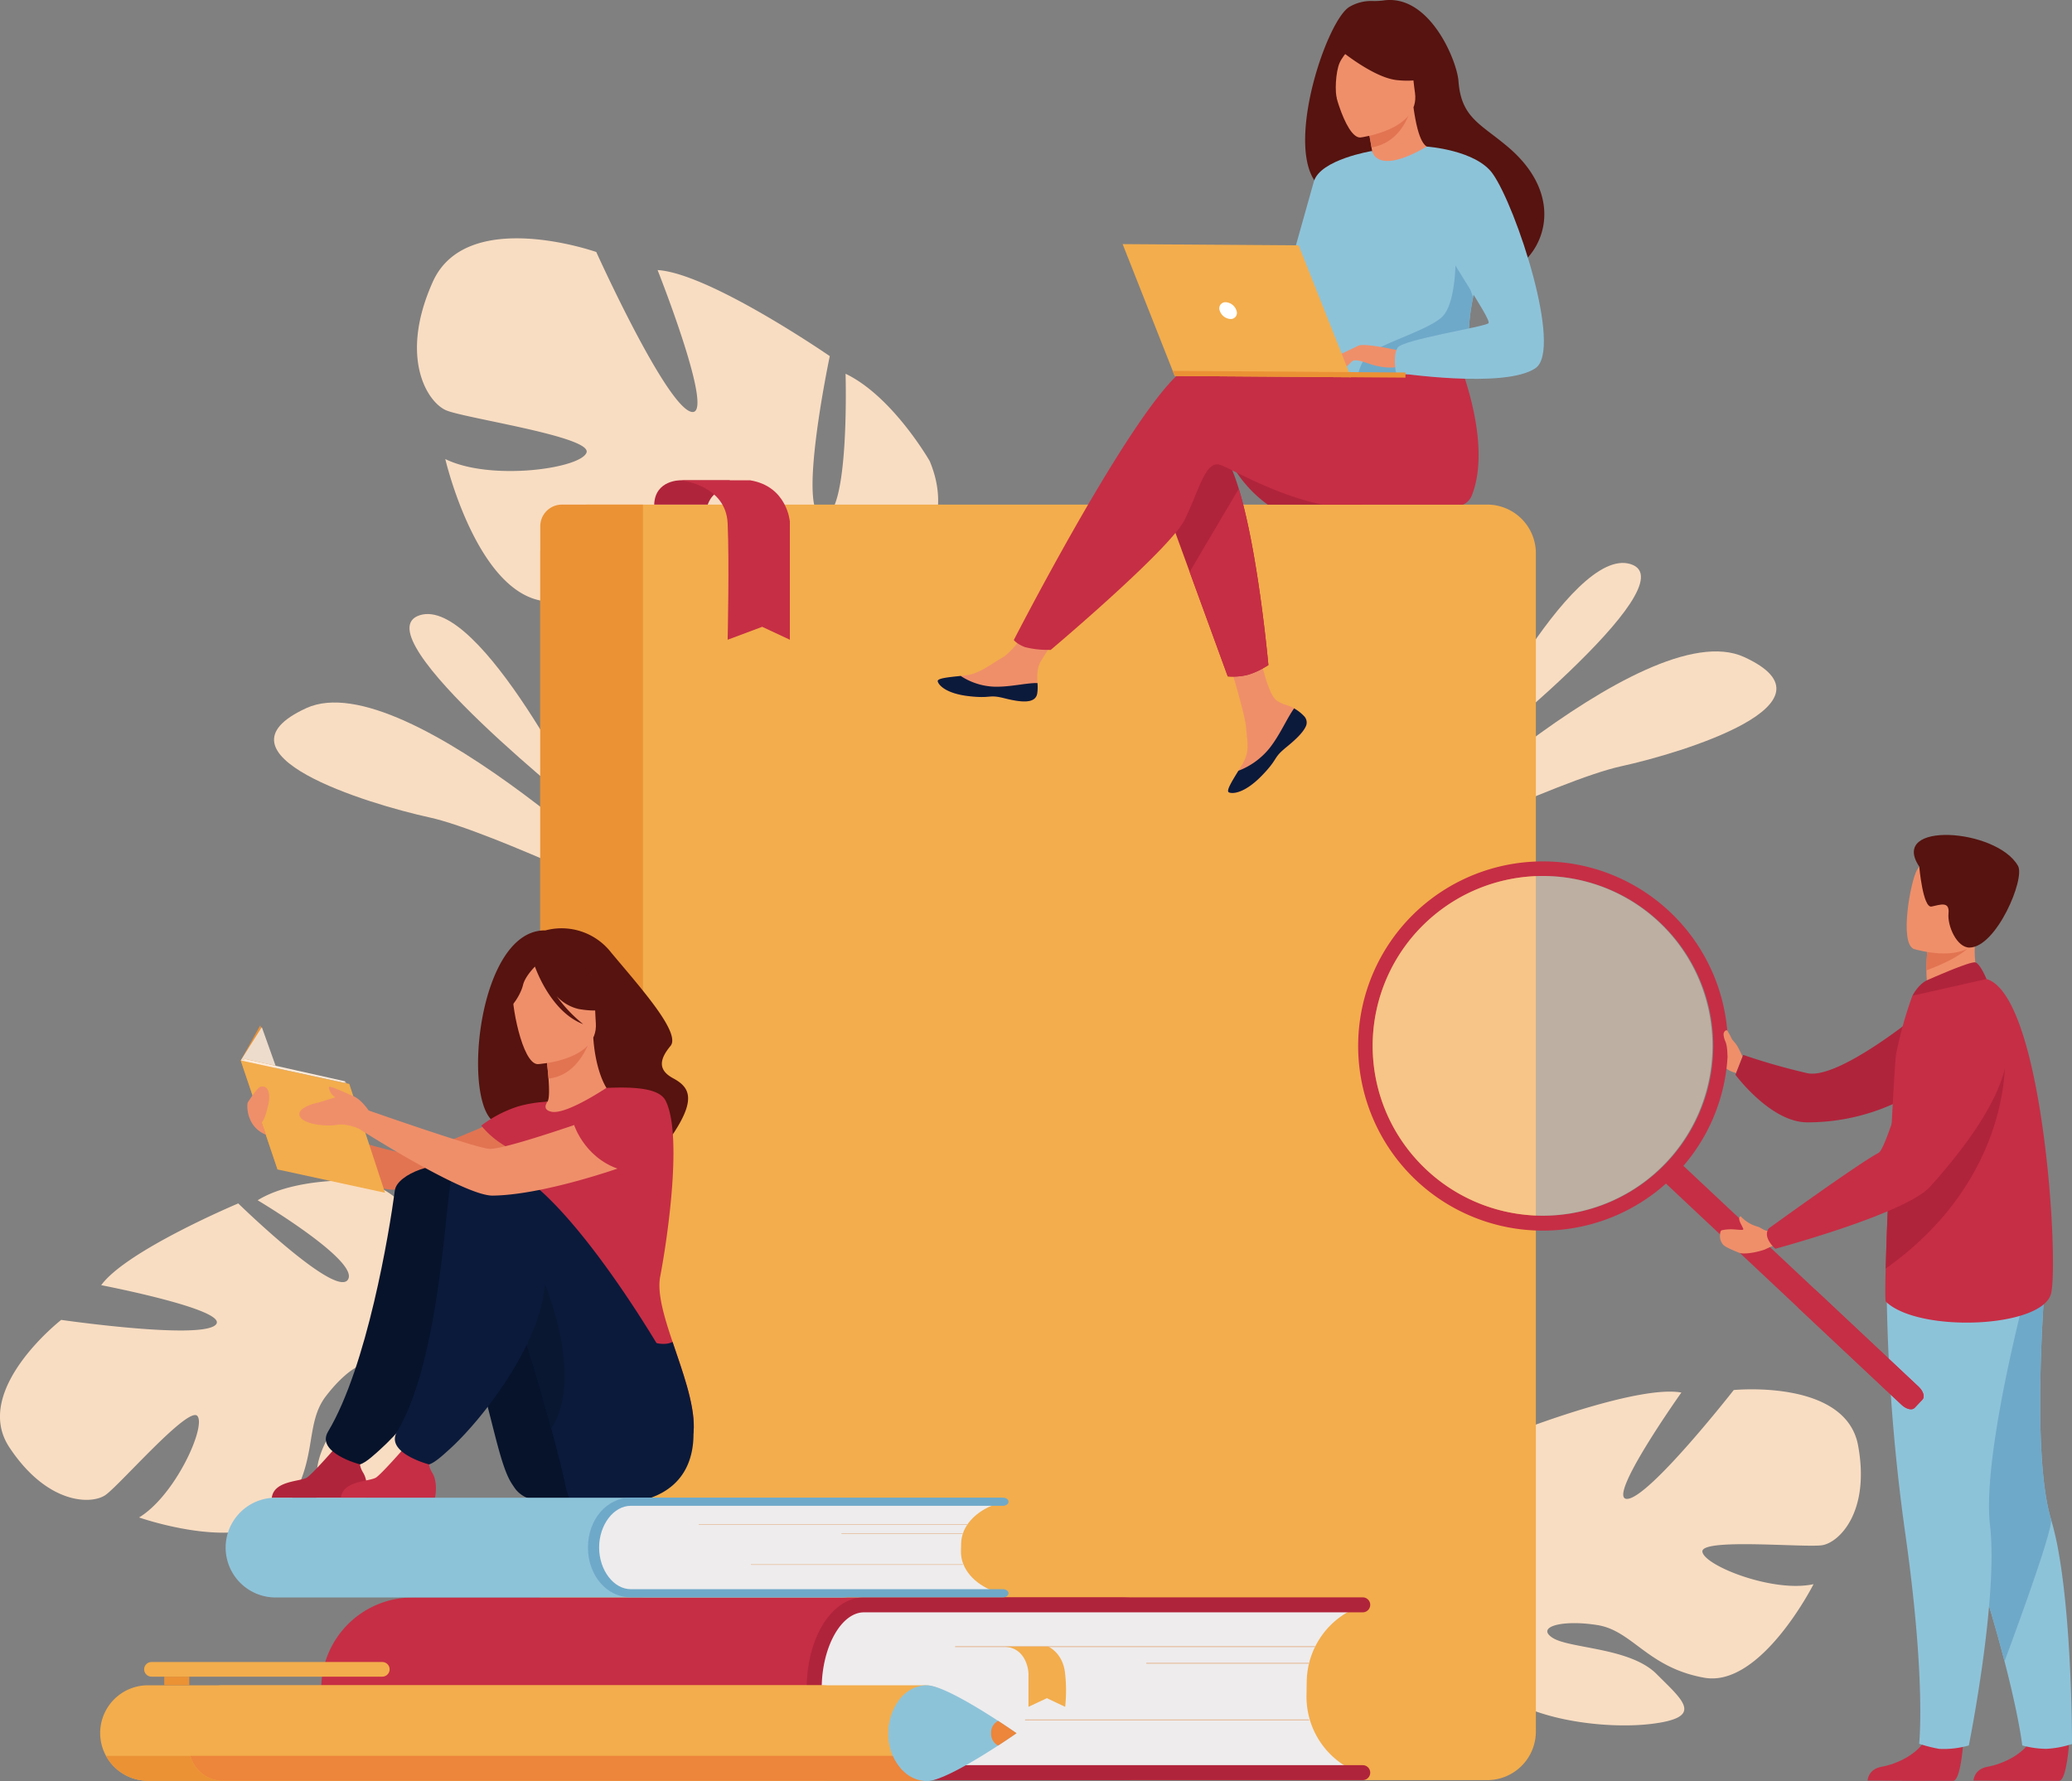 <svg xmlns="http://www.w3.org/2000/svg" width="570" height="490" viewBox="0 0 570 490">
  <rect x="0" y="0" width="570" height="490" fill="#808080" stroke="none"/>
  <g id="Group_32" data-name="Group 32" transform="translate(-2396.242 -750.848)">
    <path id="Path_217" data-name="Path 217" d="M3390.143,1626.107c-3.378-18.35-34.209-15.26-34.209-15.26s-23.235,29.7-29.3,29.946,14.895-29.258,14.895-29.258c-11.527-2.085-42.325,9.666-42.325,9.666s-1.18,36.8-7.116,35.55,2.711-32.526,2.711-32.526c-11.526,2.432-23.113,14.648-23.113,14.648-14.9,20.222,11.909,38.256,11.909,38.256s-.685,12.743-9.772,26.671h0a43.424,43.424,0,0,0-4.188,6.972l3.066.254q.478-1.2,1.03-2.3a.019.019,0,0,1,.007-.013l.017-.032c.249-.455.607-1.1,1.051-1.89l0,0s0,0,0,0c1.088-1.751,1.834-3.05,2.316-3.992l0-.009c3.285-5.508,7.952-12.652,10.779-14a5.952,5.952,0,0,1-.54-1.457l.54,1.457c4.313,11.651,30.4,15.7,45.267,13.917s8.839-6.42,1.523-13.747-23.957-6.935-28.611-9.956,2.686-5.047,12.369-3.491,13.748,11.68,29.367,14.481,30.077-25.741,30.077-25.741c-11.151,2.464-30.146-5.135-30.584-8.936s28.4-1.033,32.987-1.782S3393.519,1644.456,3390.143,1626.107Z" transform="translate(-482.745 -477.586)" fill="#f9ddc2"/>
    <path id="Path_218" data-name="Path 218" d="M2398.8,1554.759c-10.412-15.763,14.28-35.031,14.28-35.031s37.817,5.471,42.42,1.423-31.416-10.974-31.416-10.974c6.957-9.572,37.7-22.489,37.7-22.489s26.687,26.056,30.149,21-24.811-21.869-24.811-21.869c10.128-6.271,27.166-5.437,27.166-5.437,25.076,4.373,18.151,36.262,18.151,36.262s9.444,8.831,25.859,12.661h0a44.1,44.1,0,0,1,7.953,2.168l-2.061,2.326q-1.191-.542-2.371-.965a.016.016,0,0,0-.014,0l-.034-.012c-.5-.158-1.217-.381-2.095-.647h-.008c-2.024-.519-3.48-.947-4.494-1.3l-.009,0c-6.266-1.73-28.889,29.989-41,39.071s-10.963,1.481-10.761-8.98,12.632-21.792,13.913-27.249-5.5-1.812-11.487,6.085-1.844,18.131-11.289,31.082-40.039,2.195-40.039,2.195c9.875-5.985,18.419-24.8,16.071-27.88s-21.469,19.07-25.349,21.729S2409.216,1570.522,2398.8,1554.759Z" transform="translate(0 -405.764)" fill="#f9ddc2"/>
    <g id="Group_6" data-name="Group 6" transform="translate(2777.026 905.716)">
      <path id="Path_219" data-name="Path 219" d="M3298.594,1154.733s29.772-60.543,46.424-55.17S3298.594,1154.733,3298.594,1154.733Z" transform="translate(-3277.182 -1099.225)" fill="#f9ddc2"/>
      <path id="Path_220" data-name="Path 220" d="M3250.556,1212.542s71.319-69.721,99.033-57.008-16.894,26.35-33.907,30.063S3250.556,1212.542,3250.556,1212.542Z" transform="translate(-3250.556 -1129.642)" fill="#f9ddc2"/>
    </g>
    <g id="Group_7" data-name="Group 7" transform="translate(2471.629 919.774)">
      <path id="Path_221" data-name="Path 221" d="M2698.2,1186.357s-29.772-60.543-46.424-55.17S2698.2,1186.357,2698.2,1186.357Z" transform="translate(-2611.715 -1130.849)" fill="#f9ddc2"/>
      <path id="Path_222" data-name="Path 222" d="M2673.274,1244.166s-71.319-69.722-99.034-57.007,16.893,26.35,33.908,30.063S2673.274,1244.166,2673.274,1244.166Z" transform="translate(-2565.378 -1161.266)" fill="#f9ddc2"/>
    </g>
    <path id="Path_223" data-name="Path 223" d="M2657.943,910.319c9.326-20.778,44.977-8.218,44.977-8.218s18.928,41.905,26.039,43.951-9.169-38.98-9.169-38.98c14.27.854,47.368,23.672,47.368,23.672s-9.275,43.957-1.877,44.194,6.221-39.34,6.221-39.34c12.958,6.209,23.149,24.033,23.149,24.033,11.792,28.27-25.214,41.913-25.214,41.913s-2.885,15.3,3.847,34.435h0a52.882,52.882,0,0,1,2.943,9.472l-3.708-.583q-.219-1.559-.552-3.029a.025.025,0,0,0,0-.018c0-.014-.007-.028-.01-.043-.163-.611-.4-1.482-.7-2.544v0s0,0,0-.005c-.782-2.39-1.29-4.144-1.587-5.4a.041.041,0,0,1,0-.012c-2.3-7.477-5.756-17.293-8.717-19.7a7.255,7.255,0,0,0,1.062-1.571l-1.062,1.571c-8.492,12.567-40.586,9.835-57.7,3.436s-8.615-10.161,2.182-16.736,30.41-1.309,36.8-3.547-1.72-6.758-13.65-7.708-19.684,9.879-39.012,8.692-28.187-39.191-28.187-39.191c12.5,6.138,37.224,2.612,38.846-1.767s-33.359-9.419-38.585-11.631S2648.616,931.1,2657.943,910.319Z" transform="translate(-142.646 -81.925)" fill="#f9ddc2"/>
    <path id="Rectangle_7" data-name="Rectangle 7" d="M13.393,0h247.1a13.394,13.394,0,0,1,13.394,13.394V337.521a13.394,13.394,0,0,1-13.394,13.394H13.393A13.393,13.393,0,0,1,0,337.522V13.393A13.393,13.393,0,0,1,13.393,0Z" transform="translate(2544.868 889.667)" fill="#f3ad4c"/>
    <path id="Path_224" data-name="Path 224" d="M2757.943,1063.123v350.914h-22.275a5.965,5.965,0,0,1-5.973-5.953V1069.076a5.962,5.962,0,0,1,5.973-5.953Z" transform="translate(-184.826 -173.456)" fill="#eb9235"/>
    <path id="Path_225" data-name="Path 225" d="M2807.256,1048.089s-7.013-.149-7.251,6.683h14.739s1.545-5.1,6.062-3.342v-3.342Z" transform="translate(-223.798 -165.105)" fill="#b0243b"/>
    <path id="Path_226" data-name="Path 226" d="M2816.272,1048.09s12.48,1.186,12.957,11.855,0,32.008,0,32.008l9.509-3.556,7.607,3.556V1059.47s-.713-9.721-10.936-11.381Z" transform="translate(-232.814 -165.106)" fill="#c62e45"/>
    <g id="Group_11" data-name="Group 11" transform="translate(2654.204 750.848)">
      <path id="Path_227" data-name="Path 227" d="M3191.753,1046.631H3165.5a34.839,34.839,0,0,1-8.5-8.8q-.941-1.366-1.843-2.952C3151.783,1028.93,3182.945,1042.662,3191.753,1046.631Z" transform="translate(-3074.712 -907.797)" fill="#b0243b"/>
      <g id="Group_8" data-name="Group 8" transform="translate(0)">
        <path id="Path_228" data-name="Path 228" d="M3173.224,1165.958a2.5,2.5,0,0,1,.429,2.688.019.019,0,0,1-.007.013c-.662,1.784-2.821,3.768-5.326,5.746-.32.254-.605.485-.853.7-.066.057-.13.112-.191.169s-.1.089-.147.131c-2.339,2.12-1.468,2.615-5.673,6.921-4.795,4.9-8.071,4.971-9,4.514-.786-.389.835-3,2.631-5.929.088-.141.173-.284.262-.427.239-.39.477-.785.715-1.177,2.105-3.529,1.583-5.195,1.127-10.471-.37-4.288-6.514-23.987-6.514-23.987l9.131-1.5s2.636,15.67,5.646,18.1c1.609,1.3,3.42,1.325,4.969,2.288.109.067.216.136.322.206A11.98,11.98,0,0,1,3173.224,1165.958Z" transform="translate(-3072.371 -968.864)" fill="#ef8f6a"/>
        <path id="Path_229" data-name="Path 229" d="M3175.185,1191.435a2.5,2.5,0,0,1,.429,2.688.021.021,0,0,1-.007.013c-.808,1.782-2.913,3.755-5.335,5.727-.316.258-.6.5-.844.718-.066.057-.13.112-.191.169s-.1.089-.148.131c-2.338,2.12-1.467,2.615-5.672,6.921-4.794,4.9-8.071,4.971-9,4.514-.786-.389.835-3,2.631-5.929a20.281,20.281,0,0,0,8.528-6.175c2.891-3.627,4.835-8.3,6.807-11,.109.067.216.136.322.206A11.991,11.991,0,0,1,3175.185,1191.435Z" transform="translate(-3074.331 -994.341)" fill="#0b1a3b"/>
        <path id="Path_230" data-name="Path 230" d="M3002.344,1155.76c-.582,2.8-4.592,2.307-9.068,1.183s-3.419.182-9.795-.567-8.292-3.136-8.48-4.083c-.168-.841,2.987-1.115,6.371-1.479.426-.045.853-.094,1.281-.144,3.822-.451,6.635-2.889,10.118-4.883,3.3-1.888,8.256-9.642,8.256-9.642l8.746.753s-4.641,6.924-6.438,9.936c-1.058,1.771-1.019,4.124-.9,5.942A11.183,11.183,0,0,1,3002.344,1155.76Z" transform="translate(-2974.995 -964.865)" fill="#ef8f6a"/>
        <path id="Path_231" data-name="Path 231" d="M2993.276,1175.271c-4.475-1.124-3.419.182-9.795-.567s-8.292-3.136-8.48-4.083c-.168-.841,2.987-1.115,6.371-1.479l.031.065a18.022,18.022,0,0,0,9.118,2.9c4.328.136,8.922-1.069,11.912-1a11.184,11.184,0,0,1-.089,2.985C3001.762,1176.892,2997.752,1176.4,2993.276,1175.271Z" transform="translate(-2974.995 -983.193)" fill="#0b1a3b"/>
        <path id="Path_232" data-name="Path 232" d="M3142.168,1085.536s-.61.394-1.519.9a20.4,20.4,0,0,1-3.987,1.728,16.265,16.265,0,0,1-4.1.533c-.949.007-1.573-.057-1.573-.057l-10.48-28.743-1.894-5.2-2.014-5.53-.7-1.924-3.412-9.361s8.34-21.328,16.844-11.16a20.551,20.551,0,0,1,2.914,5.253c.621,1.508,1.209,3.207,1.772,5.05.421,1.383.827,2.845,1.22,4.367,1.059,4.14,2,8.713,2.817,13.3C3140.785,1070.03,3142.168,1085.536,3142.168,1085.536Z" transform="translate(-3051.201 -902.559)" fill="#b0243b"/>
        <path id="Path_233" data-name="Path 233" d="M3147.957,1007.907a4.547,4.547,0,0,1-2.425,2.529h-38.679c-9.307-1.92-18.2-6.167-23.542-8.8-.443-.221-.856-.426-1.245-.615a25.466,25.466,0,0,0-3.591-1.626c-3.234-.672-4.9,4.581-7.634,11.043-.56,1.316-1.159,2.678-1.83,4.055a20.81,20.81,0,0,1-2.588,3.72c-.225.27-.457.547-.7.832-9.4,10.954-33.612,31.354-33.612,31.354s-.286,0-.745-.011a24.5,24.5,0,0,1-6.362-.769,9.689,9.689,0,0,1-2.061-1.066,4.658,4.658,0,0,1-.98-.879s28.969-56.49,43.967-71.879v0c.218-.224.432-.437.646-.64a12.2,12.2,0,0,1,4.3-3.03c5.11-1.6,38.169.185,38.169.185l1.055-1.711,1.765-.125.3-.021,1.472-.107h0l2.033-.142,3.02-.213,8.17-.58,1.312-.092,15.105-1.07s.688,1.551,1.619,4.118c.364,1,.763,2.159,1.173,3.439C3148.769,984.21,3151.914,997.931,3147.957,1007.907Z" transform="translate(-3001.027 -871.601)" fill="#c62e45"/>
        <path id="Path_234" data-name="Path 234" d="M3257.635,791.334c-7.55-6.426-12.935-8.016-13.686-18.192-.4-5.524-7.84-23.794-20.414-22.2a18.766,18.766,0,0,1-3.171.184,11.794,11.794,0,0,0-6.39,1.6c-6.057,3.535-17.208,36.226-9.688,47.716a8.332,8.332,0,0,0,5.995,3.841l.966.548h0c1.353.758,2.842,1.586,4.414,2.475,8.885,5,20.515,11.6,26.475,14.941l0,0h0c.36.2.7.394,1.015.574.694.381,1.273.705,1.73.955,0,0,0,0,0,0,.7.381,1.1.6,1.138.6a26.4,26.4,0,0,0,3.684,1.034h.005c3,.622,7.189.972,10.11-.937a16.158,16.158,0,0,0,3.206-2.764C3269.09,814.97,3270.679,802.434,3257.635,791.334Z" transform="translate(-3100.691 -750.848)" fill="#56130f"/>
        <path id="Path_235" data-name="Path 235" d="M3241.413,835.753c-.052.033,5.8,2.071,9.729.367,3.7-1.6,6.537-7.632,6.482-7.635-1.678-.089-3.509-1.565-4.859-11.174l-.717.251-12.042,4.226s.843,3.85,1.38,7.514C3241.838,832.378,3242.072,835.323,3241.413,835.753Z" transform="translate(-3121.885 -787.765)" fill="#ef8f6a"/>
        <path id="Path_236" data-name="Path 236" d="M3240.006,822.1s.513,2.7,1.226,6.554c6.908-1.19,9.819-7.067,10.816-10.78Z" transform="translate(-3121.885 -788.079)" fill="#e27452"/>
        <path id="Path_237" data-name="Path 237" d="M3225.612,799.96s16.449-2.084,14.99-12.281-.317-17.334-10.882-16.434-12.044,5.081-12.387,8.6S3221.3,800.24,3225.612,799.96Z" transform="translate(-3109.307 -762.135)" fill="#ef8f6a"/>
        <path id="Path_238" data-name="Path 238" d="M3218.789,773.128s10.456,9.116,17.607,9.9,9.876-1.493,9.876-1.493a27.874,27.874,0,0,1-6.692-9.177,5.03,5.03,0,0,0-4.127-2.987C3230.347,768.89,3220.662,768.621,3218.789,773.128Z" transform="translate(-3110.125 -760.995)" fill="#56130f"/>
        <path id="Path_239" data-name="Path 239" d="M3222.947,773.939s-3.543,3.369-4.67,5.879c-1.086,2.422-1.448,8.23-.613,10.543,0,0-5.408-10.673-2.267-15.818C3218.728,769.088,3222.947,773.939,3222.947,773.939Z" transform="translate(-3107.701 -762.57)" fill="#56130f"/>
        <path id="Path_240" data-name="Path 240" d="M3211.73,873.27c.262,33.182-.049,26.247,3.568,29.42.871.764,3.333,1.233,6.576,1.47,10.2.747,28.139-.8,28.834-2.678,2.4-6.489.752-8.522,2.786-18.468.212-1.058.474-2.2.78-3.449,1.685-6.83,3.294-9.146-2.435-20.176-5.2-9.992-10.608-18.11-11.1-17.822-13.951,8.128-15.023,1.206-15.023,1.206S3211.6,857.084,3211.73,873.27Z" transform="translate(-3106.212 -801.234)" fill="#8dc3d9"/>
        <path id="Path_241" data-name="Path 241" d="M3152.146,1101.843s-.61.394-1.519.9a20.406,20.406,0,0,1-3.987,1.728,16.272,16.272,0,0,1-4.1.533c-.949.007-1.573-.057-1.573-.057l-10.48-28.743,3.071-5.2,7.859-13.3,2.578-4.367c.421,1.383.827,2.845,1.219,4.367,1.059,4.14,2,8.713,2.817,13.3C3150.762,1086.337,3152.146,1101.843,3152.146,1101.843Z" transform="translate(-3061.178 -918.866)" fill="#c62e45"/>
        <path id="Path_242" data-name="Path 242" d="M3208.417,844.285s-14.313,2.316-16.035,8.444-11.856,42.146-11.856,42.146,7.258,1.354,10.639-1.971,11.9-30.984,11.9-30.984Z" transform="translate(-3088.917 -802.748)" fill="#8dc3d9"/>
        <path id="Path_243" data-name="Path 243" d="M3234.489,938.65c10.2.747,28.139-.8,28.834-2.678,2.4-6.489.752-8.522,2.786-18.468l-4.822-13.853s.7,15.393-3.874,19.408-18.684,7.681-20.919,11.047A12.369,12.369,0,0,0,3234.489,938.65Z" transform="translate(-3118.827 -835.724)" fill="#6fa9c9"/>
        <path id="Path_244" data-name="Path 244" d="M3238.619,965.976s-10.048-2.305-11.677-1.426-5.621,4.1-6.126,5.22,3.621-.831,4.961-1.18c.867-.225,3.142.581,4.268.964,4.738,1.613,7.655.821,7.655.821Z" transform="translate(-3111.224 -869.44)" fill="#ef8f6a"/>
        <path id="Path_245" data-name="Path 245" d="M3265.906,841.56s13.507.925,18.139,7.465c6.52,9.206,19.307,48.335,11.784,53.489-8.473,5.8-38.381,1.264-38.381,1.264s-.964-4.652.438-6.889,23.954-5.708,25-6.737-12.854-20.312-12.831-23.423S3265.906,841.56,3265.906,841.56Z" transform="translate(-3131.373 -801.235)" fill="#8dc3d9"/>
        <path id="Path_246" data-name="Path 246" d="M3228.55,971.076a19.437,19.437,0,0,1-2.822,3.017,2.06,2.06,0,0,1-1.139.235l1.439-2.541Z" transform="translate(-3113.34 -873.175)" fill="#ef8f6a"/>
        <path id="Path_247" data-name="Path 247" d="M3226.962,964.8l-6.152,2.926a1.1,1.1,0,0,0,1.013.4,14.647,14.647,0,0,0,2.664-.71Z" transform="translate(-3111.246 -869.69)" fill="#ef8f6a"/>
      </g>
      <g id="Group_10" data-name="Group 10" transform="translate(50.873 67.157)">
        <g id="Group_9" data-name="Group 9">
          <path id="Path_248" data-name="Path 248" d="M3151.959,938.544l-48.495-.341-14.333-36.283,48.42.341Z" transform="translate(-3089.132 -901.919)" fill="#f3ad4c"/>
          <path id="Path_249" data-name="Path 249" d="M3120.034,980.36l64.037.451-.01,1.41-63.469-.447Z" transform="translate(-3106.26 -945.49)" fill="#eb9235"/>
        </g>
        <path id="Path_250" data-name="Path 250" d="M3148.928,940.176a1.677,1.677,0,0,1,1.664-2.291,3.307,3.307,0,0,1,2.955,2.324,1.677,1.677,0,0,1-1.663,2.292A3.309,3.309,0,0,1,3148.928,940.176Z" transform="translate(-3122.226 -921.897)" fill="#fff"/>
      </g>
    </g>
    <g id="Group_17" data-name="Group 17" transform="translate(2484.607 1190.299)">
      <g id="Group_16" data-name="Group 16" transform="translate(0 0)">
        <path id="Rectangle_8" data-name="Rectangle 8" d="M25.123,0H220.155a25.123,25.123,0,0,1,25.123,25.123v0a25.124,25.124,0,0,1-25.124,25.124H25.124A25.124,25.124,0,0,1,0,25.123v0A25.123,25.123,0,0,1,25.123,0Z" transform="translate(245.279 50.28) rotate(-180)" fill="#c62e45"/>
        <path id="Path_251" data-name="Path 251" d="M2898.759,1759.323l-.175,10.982a17.616,17.616,0,0,0,17.354,17.871l130.219,2.075.035-2.188a22.376,22.376,0,0,1-12.1-20.231l.061-3.862a22.383,22.383,0,0,1,12.74-19.835v-.045l-130.219-2.075A17.619,17.619,0,0,0,2898.759,1759.323Z" transform="translate(-2763.043 -1740.851)" fill="#eeeced"/>
        <g id="Group_12" data-name="Group 12" transform="translate(133.556)">
          <path id="Path_252" data-name="Path 252" d="M3047.1,1789.68H2909.914c-8.848,0-15.78-11.043-15.78-25.14s6.931-25.14,15.78-25.14H3047.1a2.057,2.057,0,1,1,0,4.115H2909.914c-6.317,0-11.654,9.629-11.654,21.025s5.336,21.026,11.654,21.026H3047.1a2.057,2.057,0,1,1,0,4.114Z" transform="translate(-2894.135 -1739.4)" fill="#b0243b"/>
        </g>
        <g id="Group_13" data-name="Group 13" transform="translate(174.378 13.4)">
          <rect id="Rectangle_9" data-name="Rectangle 9" width="99.057" height="0.297" fill="#e6c0a1"/>
        </g>
        <g id="Group_14" data-name="Group 14" transform="translate(226.972 17.975)">
          <rect id="Rectangle_10" data-name="Rectangle 10" width="44.787" height="0.297" fill="#e6c0a1"/>
        </g>
        <g id="Group_15" data-name="Group 15" transform="translate(193.629 33.579)">
          <rect id="Rectangle_11" data-name="Rectangle 11" width="78.129" height="0.297" fill="#e6c0a1"/>
        </g>
      </g>
      <path id="Path_253" data-name="Path 253" d="M3027.631,1769.877s4.157,1.735,4.651,7.591a41.486,41.486,0,0,1,0,8.976l-5.018-2.38-5.066,2.38v-9.154s-.186-7.413-7.1-7.413Z" transform="translate(-2827.626 -1756.329)" fill="#f3ad4c"/>
    </g>
    <g id="girl_2" data-name="girl 2" transform="translate(2462.468 1006.23)">
      <path id="Path_254" data-name="Path 254" d="M2709.833,1325.916a17.274,17.274,0,0,1,18.052,6.056c7.845,9.415,19.341,22.132,16.356,25.731s-3.579,6.566.7,8.878,6.537,5.374.238,14.984c-4.112,6.273-4.987-2.076-17.473-1.664s-22.034-5.869-26.208-2.417C2685.745,1390.512,2688.037,1325.56,2709.833,1325.916Z" transform="translate(-2626.014 -1325.334)" fill="#56130f"/>
      <path id="Path_255" data-name="Path 255" d="M2630.434,1434.748s-28.69,13.532-34.21,13.292-41.132-11.819-41.132-11.819l.866,5.837s26.251,15.057,35.429,15.912c9.036.84,39.932-8.088,42.915-9.973S2639.1,1436.656,2630.434,1434.748Z" transform="translate(-2550.515 -1386.109)" fill="#e27452"/>
      <path id="Path_256" data-name="Path 256" d="M2716.116,1424.833a29.273,29.273,0,0,0,10.224,4.34c15.76,3.632,21.8-9.653,24.068-18.772a13.566,13.566,0,0,0-5.34-1.636c-1.139-.134-2.337-.223-3.329-.272-1.77-1.352-4.407-6.885-4.989-15.475l-.742.2-12.42,3.391s.569,3.938.847,7.659c.216,2.913.25,5.7-.3,6.377-.969.209-1.551.346-1.551.346a.036.036,0,0,1-.006.012A79.516,79.516,0,0,0,2716.116,1424.833Z" transform="translate(-2639.768 -1362.93)" fill="#ef8f6a"/>
      <path id="Path_257" data-name="Path 257" d="M2732.878,1396.861s.571,3.935.847,7.66c7.037-.7,10.3-7.385,11.574-11.05Z" transform="translate(-2649.059 -1363.181)" fill="#e27452"/>
      <path id="Path_258" data-name="Path 258" d="M2719.513,1373.674s16.7-.919,15.968-11.284.927-17.464-9.767-17.315-12.485,4.249-13.084,7.768S2715.15,1373.646,2719.513,1373.674Z" transform="translate(-2637.795 -1336.298)" fill="#ef8f6a"/>
      <path id="Path_259" data-name="Path 259" d="M2709.8,1344.375c2.354-3.3,4.352-2.756,5.511-1.9a11.712,11.712,0,0,1,15.167,1.32,19.852,19.852,0,0,0,7.334,11.232s-2.906,2.091-10.045.794a11.944,11.944,0,0,1-5.959-3.5,38.98,38.98,0,0,0,7.284,7.681c-8.65-3.262-12.848-14.636-13.272-15.84-.953.985-2.817,3.11-3.29,5.1-.642,2.7-3.41,6.917-5.012,6.846C2707.521,1356.1,2706.27,1349.327,2709.8,1344.375Z" transform="translate(-2634.885 -1333.629)" fill="#56130f"/>
      <path id="Path_260" data-name="Path 260" d="M2702.127,1441.184c-.9,8.027.438,11.568,8.787,30.109,7.054,15.67-.952,29.778-.952,29.778s17.159,13.76,29.479,19.084c6.847,2.963,12.2,3.319,12.285-2.738.093-6.853-3.134-15.495-5.841-23.55-2.336-6.946-4.286-13.458-3.394-18.01,1.508-7.689,6.425-38.413,1.508-48.3-1.765-3.553-8.7-3.873-16.3-3.561-2.368,1.523-11.382,7.28-15.087,6.562-.039-.007-.111-.025-.207-.047-1.743-.437-1.743-1.475-.948-2.713a35.116,35.116,0,0,0-8.016,1.28,33.974,33.974,0,0,0-10.191,5.293A25.122,25.122,0,0,0,2702.127,1441.184Z" transform="translate(-2627.093 -1380.085)" fill="#c62e45"/>
      <path id="Path_261" data-name="Path 261" d="M2677.811,1565.114a7.726,7.726,0,0,1-5.555-3.372q-.3-.449-.641-.964c-4.728-7.138-6.567-29-17.2-52.283-2.59-5.669-11.887-6.688-14.422-13.1,0,0-6.24-20.772,11.943-21.385s48.7,57.8,49.177,63.923C2701.578,1543.87,2713.132,1569.089,2677.811,1565.114Z" transform="translate(-2597.001 -1407.916)" fill="#06132b"/>
      <path id="Path_262" data-name="Path 262" d="M2563.99,1661.146h25.88s.968-4.116-.732-6.918c-1.5-2.478-.928-3.891.187-5.941a10.075,10.075,0,0,1-4.359.818,9.129,9.129,0,0,1-3.849-1.35c-1.114,1.266-5.883,6.657-7.374,7.726C2572.052,1656.694,2564.511,1656.262,2563.99,1661.146Z" transform="translate(-2555.447 -1504.426)" fill="#b0243b"/>
      <path id="Path_263" data-name="Path 263" d="M2616.325,1478.992c-1.558,11.652-7.643,48.428-18.378,66.37-3.461,5.784,8.72,9.027,8.785,9.009,1.634-.426,4.355-3.023,5.61-4.151,8.715-7.834,26.407-30.015,26.407-47.8,0-8.671.153-25.231-6.17-29.441C2628.686,1470.391,2616.945,1474.364,2616.325,1478.992Z" transform="translate(-2573.926 -1406.891)" fill="#06132b"/>
      <path id="Path_264" data-name="Path 264" d="M2676.317,1493.864c2.535,6.408,9.66,5.626,12.252,11.295.111.239.218.481.324.718,1.33,2.942,2.585,5.883,3.773,8.792,2.479,6.071,6.166,18.774,8.936,29.067,1.883,6.984,3.342,12.859,3.708,14.791a28.649,28.649,0,0,0,1.548,5.264c39.642,6.1,34.642-21.143,32.467-27.509-1.982-5.815-36.532-65.862-54.714-65.246S2676.317,1493.864,2676.317,1493.864Z" transform="translate(-2616.221 -1406.262)" fill="#0b1a3b"/>
      <path id="Path_265" data-name="Path 265" d="M2606.612,1661.146h25.88s.967-4.116-.732-6.918c-1.5-2.478-.928-3.891.186-5.941a10.075,10.075,0,0,1-4.358.818,9.128,9.128,0,0,1-3.849-1.35c-1.114,1.266-5.883,6.657-7.373,7.726C2614.674,1656.694,2607.132,1656.262,2606.612,1661.146Z" transform="translate(-2579.072 -1504.426)" fill="#c62e45"/>
      <path id="Path_266" data-name="Path 266" d="M2707.872,1538.914c1.33,2.942,2.585,5.883,3.773,8.792,2.478,6.071,6.165,18.774,8.936,29.067.022.042.046.085.068.128,10.306-16.029-4.542-46.394-4.542-46.394A18.022,18.022,0,0,0,2707.872,1538.914Z" transform="translate(-2635.198 -1439.299)" fill="#091731"/>
      <path id="Path_267" data-name="Path 267" d="M2655.056,1478.743c-1.558,11.651-3.753,49.254-14.488,67.2-3.46,5.784,8.719,9.027,8.785,9.01,1.633-.426,4.355-3.023,5.61-4.151,8.715-7.834,26.406-30.015,26.406-47.8,0-8.671-10.2-24.536-16.525-28.745A6.362,6.362,0,0,0,2655.056,1478.743Z" transform="translate(-2597.55 -1407.468)" fill="#0b1a3b"/>
      <g id="Group_19" data-name="Group 19" transform="translate(0 26.715)">
        <g id="Group_18" data-name="Group 18">
          <path id="Path_268" data-name="Path 268" d="M2544.824,1395.085l5.365-9.655,4.211,11.72,25.2,22.9-24.65,5.011Z" transform="translate(-2544.824 -1385.43)" fill="#eb9235"/>
          <path id="Path_269" data-name="Path 269" d="M2574.686,1413.587l9.836,29.951-29.574-6.41-10.124-29.979Z" transform="translate(-2544.824 -1397.494)" fill="#f3ad4c"/>
          <path id="Path_270" data-name="Path 270" d="M2573.55,1412.348l-27.512-6.16-1.214.427,28.525,6.15Z" transform="translate(-2544.824 -1396.96)" fill="#fbead9"/>
          <path id="Path_271" data-name="Path 271" d="M2609.023,1420.047l.329.531-.53-.115Z" transform="translate(-2580.297 -1404.658)" fill="#e8c3a2"/>
        </g>
        <path id="Path_272" data-name="Path 272" d="M2544.824,1395.672l5.8-9.185,3.793,10.634-8.38-1.876Z" transform="translate(-2544.824 -1386.017)" fill="#eddccc"/>
      </g>
      <path id="Path_273" data-name="Path 273" d="M2585.938,1427.835c.933-.179,2.934-.931,4.959-1.487a4.151,4.151,0,0,1-1.465-1.634c-.361-1.139-.6-1.505.6-1.144s5.42,2.288,5.42,2.288l-.01.005c2.4.7,4.6,4.074,4.6,4.074s29.651,10.4,33.218,10.574c5.519.276,42.25-13.214,42.25-13.214,8.668,1.908,6.724,12.531,3.741,14.416s-29.414,11.475-45.077,11.656c-7.934.091-36.793-18.408-36.793-18.408s-3.374-1.538-6.025-1.057-8.794,0-10.119-2.163S2584.372,1428.135,2585.938,1427.835Z" transform="translate(-2564.875 -1379.826)" fill="#ef8f6a"/>
      <path id="Path_274" data-name="Path 274" d="M2750.594,1437.712s3.285,10.373,14.568,12.733c0,0,18.632-5.725,9.355-18.384C2774.517,1432.06,2765.344,1425.263,2750.594,1437.712Z" transform="translate(-2658.878 -1383.588)" fill="#c62e45"/>
      <path id="Path_275" data-name="Path 275" d="M2548.888,1428.519l0,0a2.822,2.822,0,0,1,.1-.843s2.658-4.193,3.528-4.365c2.651-.522,2.651,2.96,2.089,5.205-.391,1.564-.964,3.828-1.77,4.638l1.127,3.336C2548.566,1434.3,2548.888,1428.519,2548.888,1428.519Z" transform="translate(-2547.074 -1379.728)" fill="#ef8f6a"/>
      <path id="Path_276" data-name="Path 276" d="M2787.344,1602.712c6.847,2.963,12.2,3.318,12.284-2.738.093-6.853-3.134-15.495-5.841-23.55,0,0-3.727,2.564-11.75-3.3C2775.709,1568.492,2783.69,1592.4,2787.344,1602.712Z" transform="translate(-2674.997 -1462.642)" fill="#0b1a3b"/>
    </g>
    <g id="Group_21" data-name="Group 21" transform="translate(2423.796 1208.085)">
      <path id="Path_277" data-name="Path 277" d="M2458.061,1806.953a12.446,12.446,0,0,0,.1,1.6,13.144,13.144,0,0,0,13.065,11.53h185.162a13.132,13.132,0,1,0,0-26.265H2471.227A13.149,13.149,0,0,0,2458.061,1806.953Z" transform="translate(-2458.061 -1787.413)" fill="#f3ad4c"/>
      <path id="Path_278" data-name="Path 278" d="M2487.235,1783.438h63.485a2.024,2.024,0,0,0,2.021-2.015h0a2.024,2.024,0,0,0-2.021-2.015h-63.485a2.024,2.024,0,0,0-2.021,2.015h0A2.024,2.024,0,0,0,2487.235,1783.438Z" transform="translate(-2473.112 -1779.408)" fill="#f3ad4c"/>
      <rect id="Rectangle_12" data-name="Rectangle 12" width="6.881" height="2.377" transform="translate(24.511 6.408) rotate(180)" fill="#eb9235"/>
      <path id="Path_279" data-name="Path 279" d="M2461.646,1837.493a13.187,13.187,0,0,0,11.568,6.85h39.221v-6.85Z" transform="translate(-2460.048 -1811.672)" fill="#eb9235"/>
      <path id="Path_280" data-name="Path 280" d="M2724.549,1803.106v7.692a9.284,9.284,0,0,1-9.307,9.286H2522.364a9.282,9.282,0,0,1-9.307-9.286v-7.692a9.3,9.3,0,0,1,9.307-9.286h192.879A9.3,9.3,0,0,1,2724.549,1803.106Z" transform="translate(-2488.544 -1787.413)" fill="#f3ad4c"/>
      <path id="Path_281" data-name="Path 281" d="M2724.628,1837.493a9.3,9.3,0,0,1-8.982,6.85H2522.767a9.3,9.3,0,0,1-8.982-6.85Z" transform="translate(-2488.948 -1811.672)" fill="#ed853a"/>
      <g id="Group_20" data-name="Group 20" transform="translate(216.848 6.406)">
        <path id="Path_282" data-name="Path 282" d="M2944.574,1807a14.578,14.578,0,0,0,3.83,10.14c.054.053.1.106.157.16a9.358,9.358,0,0,0,6.608,2.877c3.9,0,13.583-5.875,19.58-9.777,2.988-1.945,5.063-3.4,5.063-3.4s-2.076-1.454-5.063-3.4c-6-3.905-15.676-9.781-19.58-9.781a8.757,8.757,0,0,0-3.241.626,10.6,10.6,0,0,0-4.464,3.514,14.472,14.472,0,0,0-2.682,6.426.738.738,0,0,0-.01.085A16.188,16.188,0,0,0,2944.574,1807Z" transform="translate(-2944.574 -1793.819)" fill="#8dc3d9"/>
        <path id="Path_283" data-name="Path 283" d="M2944.574,1820.308a14.576,14.576,0,0,0,3.83,10.14l29.686-10.186-33.319-2.483A16.186,16.186,0,0,0,2944.574,1820.308Z" transform="translate(-2944.574 -1807.128)" fill="#8dc3d9"/>
        <path id="Path_284" data-name="Path 284" d="M2951.055,1798.742l29.615,8.066-25.151-11.58A10.606,10.606,0,0,0,2951.055,1798.742Z" transform="translate(-2948.166 -1794.602)" fill="#8dc3d9"/>
        <path id="Path_285" data-name="Path 285" d="M3007.936,1819.22a3.644,3.644,0,0,0,1.933,3.4c2.988-1.945,5.064-3.4,5.064-3.4s-2.076-1.454-5.064-3.4A3.635,3.635,0,0,0,3007.936,1819.22Z" transform="translate(-2979.694 -1806.04)" fill="#ed853a"/>
      </g>
    </g>
    <g id="Group_25" data-name="Group 25" transform="translate(2769.833 980.545)">
      <path id="Path_286" data-name="Path 286" d="M3463.717,1397.03s-.9-2.015-1.481-2.97-3.068-3.752-3.492-3.118-2.116,4.9-1.217,6.088-.058,3.27,4.416,4.528Z" transform="translate(-3357.938 -1336.04)" fill="#ef8f6a"/>
      <path id="Path_287" data-name="Path 287" d="M3519.018,1376.118s-22.9,19.065-31.83,17.3a176.444,176.444,0,0,1-17.7-5.045l-2.143,5.467s9.609,13,19.63,13.087a57.189,57.189,0,0,0,27.232-6.763Z" transform="translate(-3363.525 -1327.857)" fill="#b0243b"/>
      <path id="Path_288" data-name="Path 288" d="M3640.622,1824.192s-.665,10.7-2.74,10.849c-.276.02-10.523.02-10.523.02l-13.081-.076s.086-3.143,3.91-3.808,10.224-3.345,12.54-8.385C3633.163,1817.491,3640.622,1824.192,3640.622,1824.192Z" transform="translate(-3444.966 -1574.833)" fill="#c62e45"/>
      <path id="Path_289" data-name="Path 289" d="M3619.886,1665.17a27.335,27.335,0,0,1-7.081,1.326,26.079,26.079,0,0,1-6.611-.94s-.749-7.221-4.868-23.131c-2.161-8.339-5.245-19.062-9.633-32.385-12.134-36.822-15.824-58.363-16.161-60.4-.018-.107-.025-.16-.025-.16l.04-.019,37.3-16.335s-4.61,50.749,1.272,70.228a81.994,81.994,0,0,1,2.135,9.333C3619.973,1633.842,3619.886,1665.17,3619.886,1665.17Z" transform="translate(-3423.477 -1415.068)" fill="#8dc3d9"/>
      <path id="Path_290" data-name="Path 290" d="M3601.358,1642.425c-2.161-8.339-5.245-19.062-9.633-32.385-12.134-36.822-15.824-58.363-16.16-60.4,0-.061.007-.118.014-.179l37.3-16.335s-4.611,50.749,1.271,70.228C3614.978,1606.074,3601.358,1642.425,3601.358,1642.425Z" transform="translate(-3423.508 -1415.068)" fill="#6fa9c9"/>
      <path id="Path_291" data-name="Path 291" d="M3575.255,1824.192s-.666,10.7-2.74,10.849c-.276.02-10.523.02-10.523.02l-13.081-.076s.086-3.143,3.91-3.808,10.224-3.345,12.54-8.385C3567.8,1817.491,3575.255,1824.192,3575.255,1824.192Z" transform="translate(-3408.734 -1574.833)" fill="#c62e45"/>
      <path id="Path_292" data-name="Path 292" d="M3560.552,1535.813a528.193,528.193,0,0,0,5.221,73.264c5.7,40.378,3.771,57.518,3.771,57.518a38.925,38.925,0,0,0,5.5,1.4,25.027,25.027,0,0,0,8.162-.942s8.166-40.393,5.825-60.6,11.182-69.349,11.182-69.349Z" transform="translate(-3415.181 -1416.561)" fill="#8dc3d9"/>
      <path id="Path_293" data-name="Path 293" d="M3600.675,1342.385l-7.282,4.762-6.632-1.871c-1.211-1.725-1.533-5.051-1.551-7.931a49.019,49.019,0,0,1,.261-5.281l9.823-4.325,3.666-1.611c-.01.057-.285,3-.324,3.432A24.961,24.961,0,0,0,3600.675,1342.385Z" transform="translate(-3428.854 -1300.09)" fill="#ef8f6a"/>
      <path id="Path_294" data-name="Path 294" d="M3560,1445.35c9.064,8.727,43.364,7.259,45.479-2.356s-2.305-81.857-17.788-86.395c-3.212-.942-20.388,4.595-20.388,4.595a108.351,108.351,0,0,0-4.462,15.984c-.343,1.743-1.345,20.2-2.094,37.475-.349,8.077-.645,15.9-.8,21.621C3559.814,1441.636,3559.808,1445.159,3560,1445.35Z" transform="translate(-3414.799 -1316.955)" fill="#c62e45"/>
      <path id="Path_295" data-name="Path 295" d="M3597.9,1331.707c-1.993,3.361-8.986,6.3-12.691,7.65a49.016,49.016,0,0,1,.261-5.281l9.823-4.325C3597.466,1329.722,3598.789,1330.206,3597.9,1331.707Z" transform="translate(-3428.854 -1302.101)" fill="#e27452"/>
      <path id="Path_296" data-name="Path 296" d="M3575.021,1305.671s15.829,4.925,18.752-4.953,6.935-15.9-3.048-19.458-13.071-.373-14.851,2.688S3570.979,1304.136,3575.021,1305.671Z" transform="translate(-3422.11 -1274.294)" fill="#ef8f6a"/>
      <path id="Path_297" data-name="Path 297" d="M3578.941,1276.255s1.01,11.5,3.393,11,5.007-1.567,4.658,1.9,2.318,9.4,5.755,9.391c7.372-.031,15.381-18.9,13.363-22.473C3600.288,1265.747,3570.525,1263.663,3578.941,1276.255Z" transform="translate(-3424.554 -1267.555)" fill="#56130f"/>
      <path id="Path_298" data-name="Path 298" d="M3580.782,1351.238c.2-.085,11.783-5.266,13.137-4.819s3.042,4.57,3.042,4.57l-20.389,4.6S3578.177,1352.332,3580.782,1351.238Z" transform="translate(-3424.066 -1311.345)" fill="#b0243b"/>
      <g id="Group_23" data-name="Group 23" transform="translate(0 7.282)">
        <path id="Path_299" data-name="Path 299" d="M3422.566,1475.414l64.91,60.951c1.272,1.195,2.876,1.575,3.565.846l2.191-2.321c.689-.73.211-2.3-1.061-3.5l-64.91-60.952c-1.272-1.194-2.876-1.575-3.565-.846l-2.191,2.322C3420.816,1472.644,3421.295,1474.218,3422.566,1475.414Z" transform="translate(-3337.941 -1386.856)" fill="#c62e45"/>
        <path id="Path_300" data-name="Path 300" d="M3506,1553.878l28.484,26.747c1.272,1.2,2.876,1.576,3.565.846l2.191-2.321c.688-.73.211-2.3-1.061-3.5l-28.484-26.747Z" transform="translate(-3384.951 -1431.116)" fill="#c62e45"/>
        <path id="Path_301" data-name="Path 301" d="M3336.081,1331.79q-.032-.663-.092-1.327a50.912,50.912,0,0,0-85.557-32.744c-.272.254-.536.508-.8.771a50.8,50.8,0,0,0,69.49,74.081c.347-.307.689-.622,1.032-.942a52.128,52.128,0,0,0,3.768-3.929,50.484,50.484,0,0,0,11.85-26.747q.237-1.88.325-3.772A49.174,49.174,0,0,0,3336.081,1331.79Zm-18.679,36.923a46.791,46.791,0,0,1-34.064,12.66,47.571,47.571,0,0,1-8.88-1.222,46.719,46.719,0,0,1-22.048-12.182c-.211-.206-.417-.416-.628-.631s-.413-.425-.615-.64q-1.2-1.267-2.284-2.6t-2.055-2.72q-.646-.926-1.243-1.871s0,0,0,0c-.4-.63-.778-1.266-1.147-1.914v0c-.544-.964-1.054-1.949-1.528-2.944v0c-.312-.661-.611-1.332-.892-2.006a46.671,46.671,0,0,1,11.164-51.991c.87-.815,1.757-1.59,2.671-2.321q1.02-.828,2.082-1.59c.232-.167.47-.333.707-.5q1.429-.985,2.9-1.853a46.95,46.95,0,0,1,21.793-6.4,47.084,47.084,0,0,1,11.252.89c.865.171,1.73.372,2.587.6q1.37.349,2.718.793c.22.07.436.14.65.219.646.219,1.292.451,1.928.705a46.224,46.224,0,0,1,5.384,2.519q1.047.571,2.069,1.2l0,0c.544.333,1.081.679,1.611,1.047q.415.27.816.565c.857.6,1.692,1.231,2.513,1.9.316.259.632.521.944.789q1.4,1.2,2.728,2.536c.294.3.584.6.874.9A46.642,46.642,0,0,1,3317.4,1368.713Z" transform="translate(-3234.416 -1283.936)" fill="#c62e45"/>
        <g id="Group_22" data-name="Group 22" transform="translate(4.017 4.004)" opacity="0.5">
          <path id="Path_302" data-name="Path 302" d="M3256.159,1371.7a46.726,46.726,0,1,0,2.02-66.061A46.693,46.693,0,0,0,3256.159,1371.7Z" transform="translate(-3243.429 -1292.944)" fill="#f9ddc2"/>
        </g>
      </g>
      <path id="Path_303" data-name="Path 303" d="M3560.076,1461.82c35.766-25.418,32.792-59.337,32.792-59.337-13.072,7.354-26.043,23.612-32,37.716C3560.524,1448.276,3560.228,1456.1,3560.076,1461.82Z" transform="translate(-3414.923 -1342.502)" fill="#b0243b"/>
      <g id="Group_24" data-name="Group 24" transform="translate(99.579 44.241)">
        <path id="Path_304" data-name="Path 304" d="M3468.1,1506.407a9.751,9.751,0,0,1-4.568-2.815s-1.076.073.175,2.362c.105.192.337.683.513,1.031a.222.222,0,0,1-.187.32c-1.456.11-2.919-.464-5.723.119-.387.081-.5,1-.484,1.4a3.565,3.565,0,0,0,.753,2.437c.452.594,1.712,1.234,4.519,2.36,1.07.43,4.127.105,6.993-.876l2.29-1.057-.71-4.244-.576.12C3470.187,1507.752,3469.055,1506.64,3468.1,1506.407Z" transform="translate(-3457.828 -1442.905)" fill="#ef8f6a"/>
        <path id="Path_305" data-name="Path 305" d="M3541.132,1367.076s32.137,6.1-9.455,52.517c-6.652,7.423-42.59,17.089-42.59,17.089s-3.645-3.093-1.807-5.6c0,0,24.744-17.92,30.188-20.77,2.45-1.282,9.506-28.6,13.5-35.184A18,18,0,0,1,3541.132,1367.076Z" transform="translate(-3473.866 -1367.076)" fill="#c62e45"/>
      </g>
      <path id="Path_306" data-name="Path 306" d="M3464.364,1396.26a16.3,16.3,0,0,1-1.256-3.06,16.892,16.892,0,0,0-2.075-4.681c-.218-.217-.938.064-1.022,1a5.4,5.4,0,0,0,.516,2.028c.575,1.434.48,3.38.68,4.028C3461.7,1397.186,3464.364,1396.26,3464.364,1396.26Z" transform="translate(-3359.456 -1334.706)" fill="#ef8f6a"/>
    </g>
    <g id="Group_31" data-name="Group 31" transform="translate(2458.313 1162.867)">
      <g id="Group_30" data-name="Group 30" transform="translate(0 0)">
        <path id="Path_307" data-name="Path 307" d="M2549.263,1705.178h155.531a13.741,13.741,0,0,0,13.76-13.723h0a13.741,13.741,0,0,0-13.76-13.724H2549.263a13.742,13.742,0,0,0-13.76,13.724h0A13.742,13.742,0,0,0,2549.263,1705.178Z" transform="translate(-2535.503 -1677.713)" fill="#8dc3d9"/>
        <path id="Path_308" data-name="Path 308" d="M2762.577,1688.558l-.131,5.99c-.116,5.3,5.683,9.663,12.952,9.748l97.182,1.131.026-1.193c-5.452-2.068-9.134-6.252-9.029-11.036l.046-2.106c.1-4.784,3.968-8.88,9.507-10.82v-.024l-97.182-1.132C2768.681,1679.032,2762.693,1683.26,2762.577,1688.558Z" transform="translate(-2661.292 -1678.482)" fill="#eeeced"/>
        <g id="Group_26" data-name="Group 26" transform="translate(99.673)">
          <path id="Path_309" data-name="Path 309" d="M2873.285,1705.117H2770.9c-6.6,0-11.777-6.024-11.777-13.714s5.172-13.714,11.777-13.714h102.382c.851,0,1.54.5,1.54,1.122s-.689,1.123-1.54,1.123H2770.9c-4.715,0-8.7,5.252-8.7,11.469s3.983,11.469,8.7,11.469h102.382c.851,0,1.54.5,1.54,1.122S2874.135,1705.117,2873.285,1705.117Z" transform="translate(-2759.126 -1677.69)" fill="#6fa9c9"/>
        </g>
        <g id="Group_27" data-name="Group 27" transform="translate(130.138 7.296)">
          <rect id="Rectangle_13" data-name="Rectangle 13" width="73.926" height="0.19" fill="#e6c0a1"/>
        </g>
        <g id="Group_28" data-name="Group 28" transform="translate(169.389 9.792)">
          <rect id="Rectangle_14" data-name="Rectangle 14" width="33.425" height="0.19" fill="#e6c0a1"/>
        </g>
        <g id="Group_29" data-name="Group 29" transform="translate(144.506 18.303)">
          <rect id="Rectangle_15" data-name="Rectangle 15" width="58.308" height="0.189" fill="#e6c0a1"/>
        </g>
      </g>
    </g>
  </g>
</svg>

